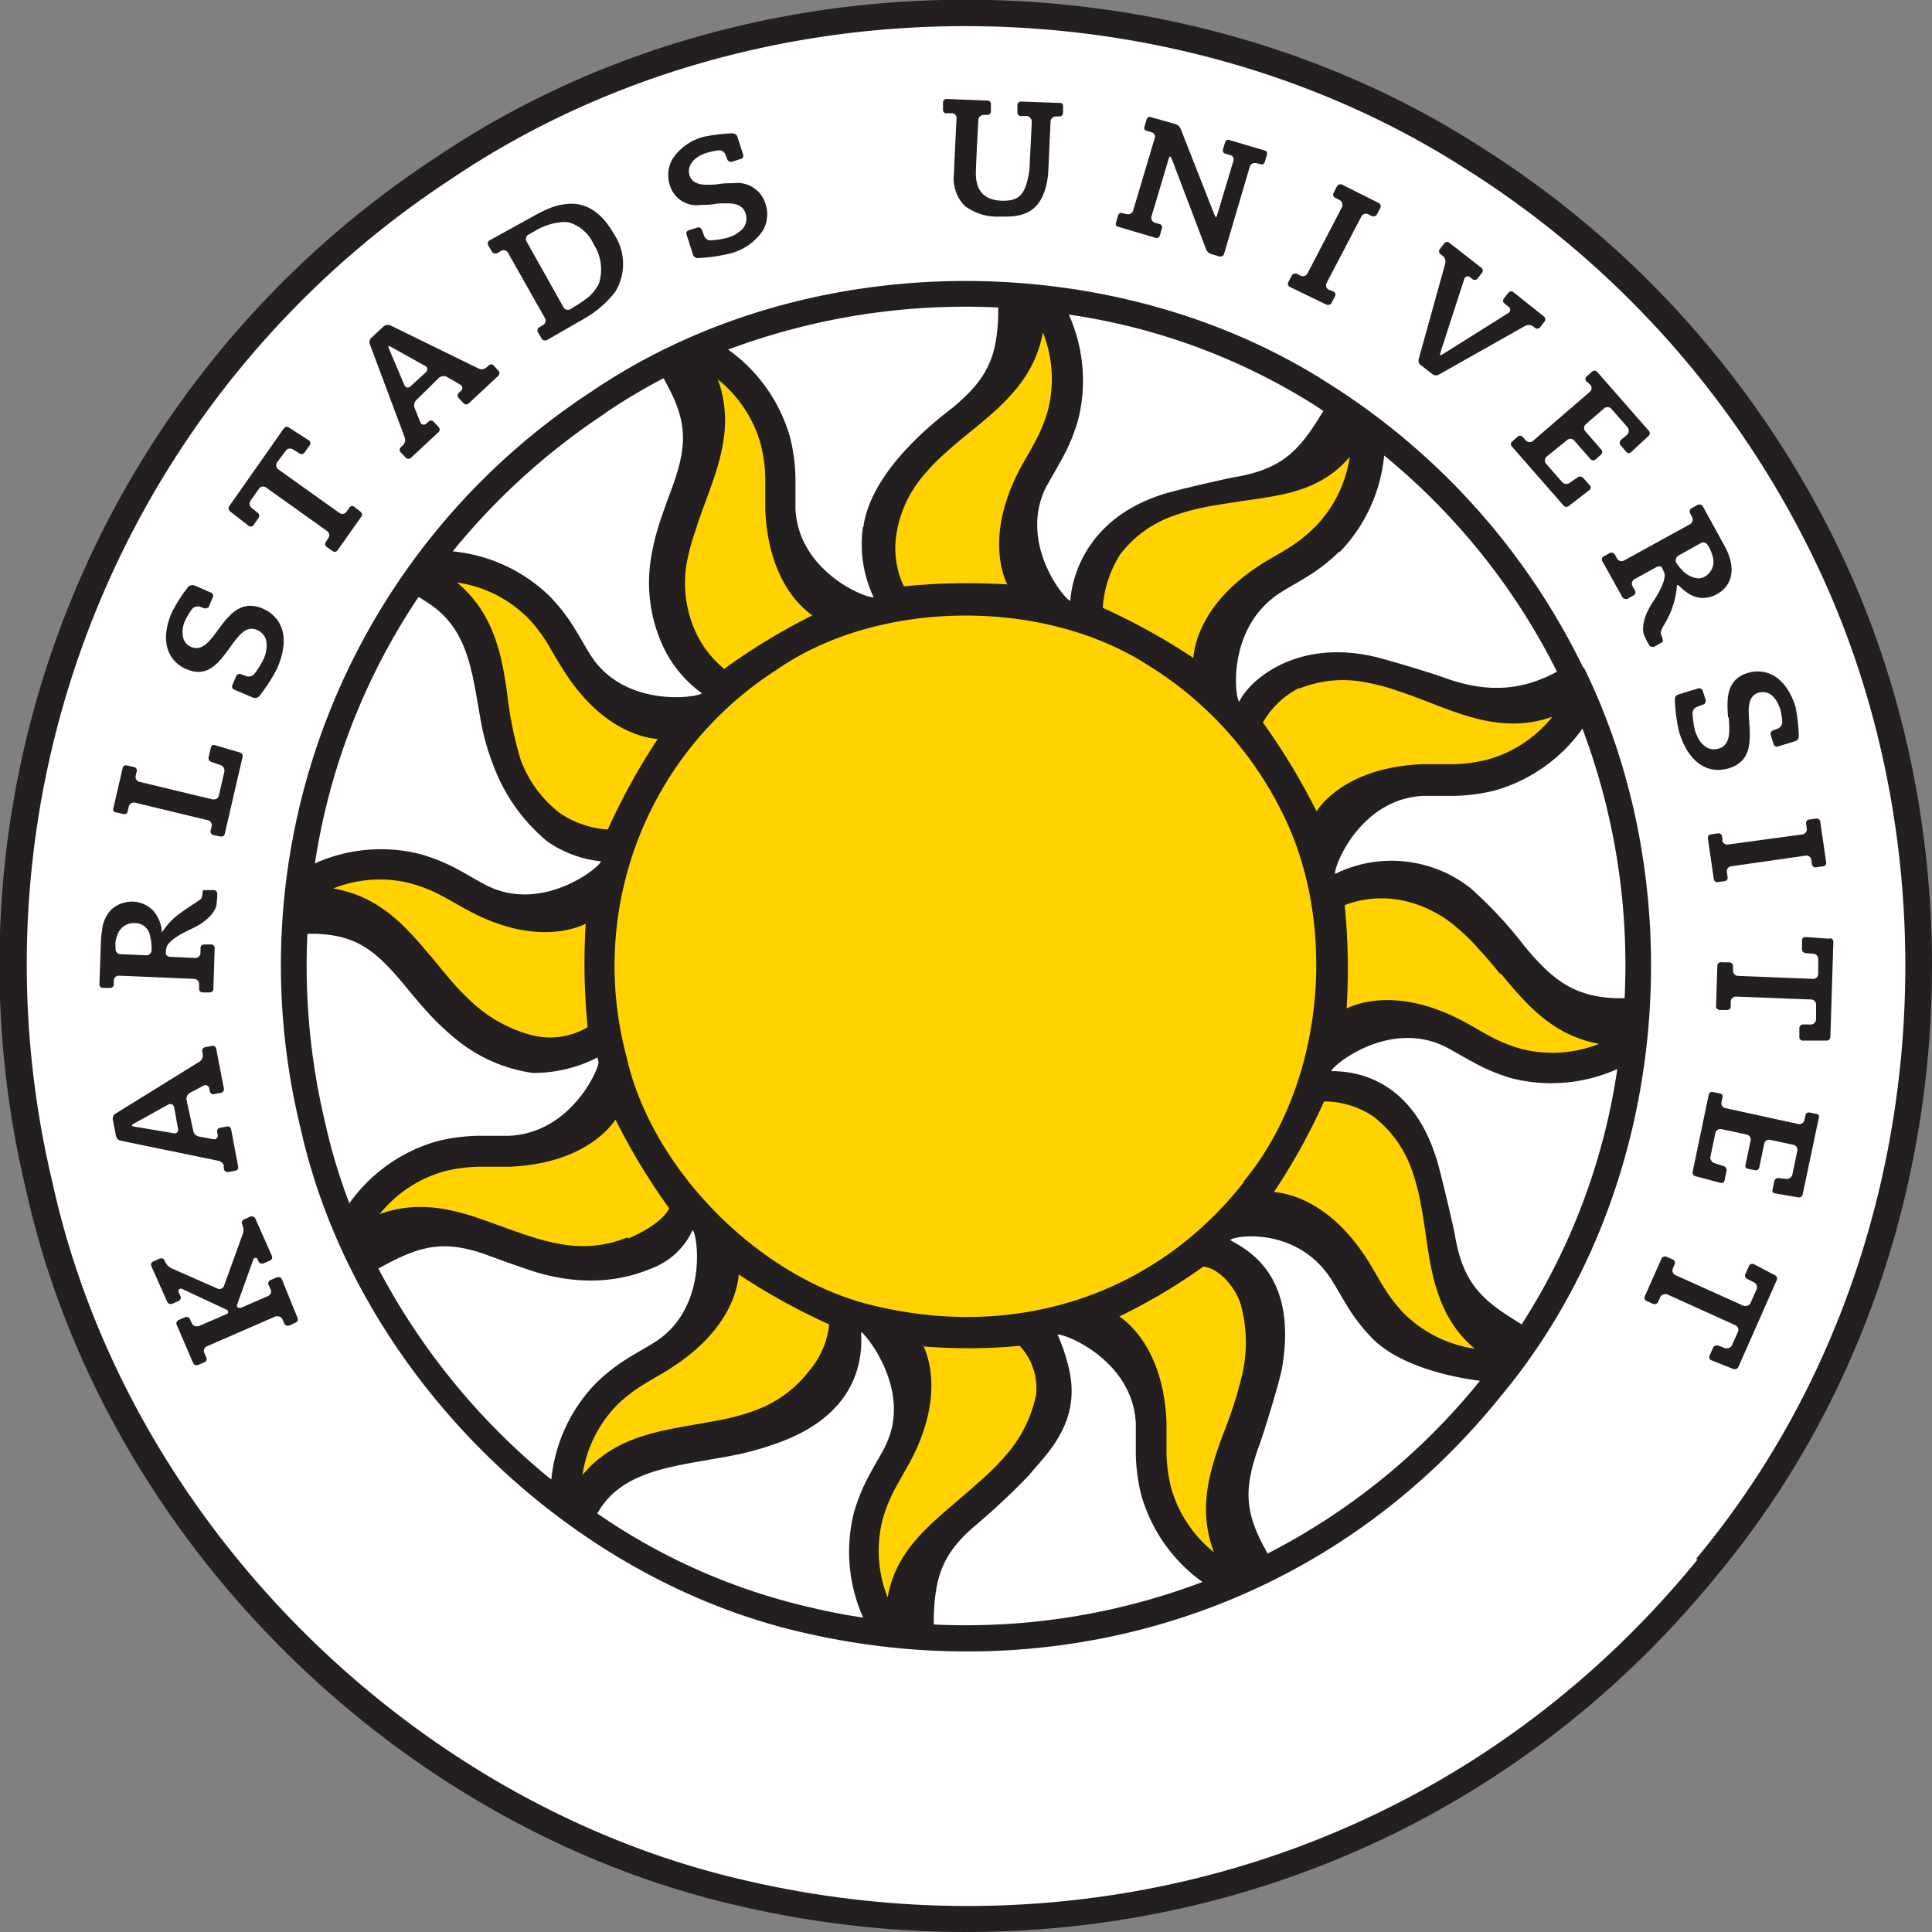 <svg id="Layer_1" data-name="Layer 1" xmlns="http://www.w3.org/2000/svg" viewBox="0 0 180 180"><rect x="0" y="0" width="180" height="180" fill="#808080" stroke="none"/><defs><style>.cls-1{fill:#fff;}.cls-2{fill:#231f20;}.cls-3{fill:#ffd200;}</style></defs><title>kau</title><path class="cls-1" d="M159.45,146.6c-23,28.22-58.22,38.07-90.51,30.58C37.11,169.93,10,143.06,2.88,110.72c-8.62-37.19,5.59-74.16,38-95.61C69.69-4.32,109.44-4.31,137.84,14A90.39,90.39,0,0,1,170.7,51.28C185.14,81.1,182.43,119,159.45,146.6"/><path class="cls-2" d="M10.82,75.69l.76.17a.32.32,0,0,0,.31-.25l.11-.47a.46.46,0,0,1,.46-.36h.11l6.8,1.64a.48.48,0,0,1,.35.57l-.1.41a.33.33,0,0,0,.25.39l.67.15h.08a.32.32,0,0,0,.32-.25l1.66-7.17a.35.35,0,0,0-.24-.41l-2.42-.71a.3.3,0,0,0-.29.23l-.21.91a.39.39,0,0,0,.23.44l.9.31a.54.54,0,0,1,.33.62l-.51,2.2a.46.46,0,0,1-.46.37h-.11L13,72.84a.48.48,0,0,1-.36-.57l.1-.41a.32.32,0,0,0-.24-.39l-.75-.17a.32.32,0,0,0-.32.25l-.87,3.75a.31.31,0,0,0,0,.23.33.33,0,0,0,.2.15M170.44,87.46l-2.25-.16a.3.3,0,0,0-.3.3l0,.84a.36.36,0,0,0,.32.36l.74.06a.49.49,0,0,1,.45.5l0,1.38a.47.47,0,0,1-.48.46l-7-.28a.48.48,0,0,1-.46-.49l0-.43a.34.34,0,0,0-.32-.34l-.71,0A.33.33,0,0,0,160,90l-.12,3.84A.32.32,0,0,0,160,94a.3.3,0,0,0,.22.1l.71,0a.33.33,0,0,0,.32-.32v-.48a.48.48,0,0,1,.49-.45l7,.27a.45.45,0,0,1,.33.15.48.48,0,0,1,.13.34l0,1.36a.5.5,0,0,1-.48.48h-.74a.36.36,0,0,0-.34.34l0,.83a.28.28,0,0,0,.09.23.28.28,0,0,0,.22.1h2.24a.35.35,0,0,0,.34-.33l.28-8.86a.34.34,0,0,0-.31-.35M17.4,62.35a2.71,2.71,0,0,0,1.09.25c1.19,0,2-1,2.73-2l.21-.29c.65-.89,1.26-1.73,2-1.73a1.3,1.3,0,0,1,.5.11,1.42,1.42,0,0,1,.9,1.16,3,3,0,0,1-.28,1.57,8.37,8.37,0,0,1-.84,1.35.63.63,0,0,1-.5.25.6.6,0,0,1-.19,0l-.62-.23-.11,0A.36.36,0,0,0,22,63l-.35.83a.31.31,0,0,0,.17.42l1.81.77a.42.42,0,0,0,.16,0,.5.5,0,0,0,.37-.16,15.91,15.91,0,0,0,1.67-2.6c1.67-3.91-.59-5.24-1.33-5.55a2.93,2.93,0,0,0-1.17-.27c-1.24,0-2.09,1-2.79,1.94l-.24.32c-.63.86-1.23,1.68-2,1.68a1.27,1.27,0,0,1-.47-.1,1.29,1.29,0,0,1-.72-.71,2.43,2.43,0,0,1,.17-1.81,6,6,0,0,1,.6-1,.65.65,0,0,1,.51-.25.66.66,0,0,1,.19,0l.47.17.11,0a.35.35,0,0,0,.32-.21l.35-.83a.31.31,0,0,0,0-.25.33.33,0,0,0-.18-.18l-1.59-.69a.45.45,0,0,0-.17,0,.49.49,0,0,0-.37.17A14.85,14.85,0,0,0,16,57.08c-1.25,2.93-.11,4.64,1.37,5.27M10.75,87.91a2.37,2.37,0,0,1,.18-.78A1.6,1.6,0,0,1,12.46,86,1.44,1.44,0,0,1,14,87.3a4.21,4.21,0,0,1,.12,1.25.48.48,0,0,1-.49.45h0l-2.41-.1a.47.47,0,0,1-.45-.49Zm-.15,3.92v-.48a.47.47,0,0,1,.49-.45h0l7,.3a.48.48,0,0,1,.46.5l0,.42a.33.33,0,0,0,.32.34l.69,0h0a.32.32,0,0,0,.32-.31L20,88.33a.34.34,0,0,0-.09-.23.35.35,0,0,0-.23-.11L19,88a.32.32,0,0,0-.32.31l0,.48a.48.48,0,0,1-.48.46h0l-2.29-.1a.57.57,0,0,1-.39-.15.25.25,0,0,1-.07-.17c0-.11,0-.39.08-.62,0,0,.14-.67,2.2-1.62,2.23-1,2.43-2.22,2.44-2.23,0-.22.06-.57.07-.79v-.3a.33.33,0,0,0-.31-.34l-.79,0a.53.53,0,0,0-.26.05,2.14,2.14,0,0,1-.09.64c0,.12-.22.24-.7.57-.29.19-.68.44-1.19.81a6.3,6.3,0,0,0-1.7,1.71l-.13.17,0-.2a3.33,3.33,0,0,0-.8-1.84A2.8,2.8,0,0,0,12.3,84a2.88,2.88,0,0,0-1.95.76,3.26,3.26,0,0,0-.85,2,6.38,6.38,0,0,0-.09.78l-.15,4.17a.32.32,0,0,0,.09.23.3.3,0,0,0,.22.1l.7,0a.32.32,0,0,0,.33-.31M23.18,49a.3.3,0,0,0,.18.06.31.31,0,0,0,.25-.13l.48-.68a.35.35,0,0,0-.07-.47l-.58-.46a.5.5,0,0,1-.1-.67l.79-1.12a.46.46,0,0,1,.38-.2.49.49,0,0,1,.28.09l5.69,4.06a.48.48,0,0,1,.19.31.46.46,0,0,1-.08.35l-.24.36a.33.33,0,0,0,.08.45l.57.4a.34.34,0,0,0,.19.06.31.31,0,0,0,.26-.14l2.22-3.14a.32.32,0,0,0-.08-.45L33,47.21a.3.3,0,0,0-.18-.06.33.33,0,0,0-.27.14l-.27.39a.47.47,0,0,1-.39.2.48.48,0,0,1-.27-.09l-5.69-4.06a.48.48,0,0,1-.11-.66L26.62,42a.48.48,0,0,1,.4-.21.51.51,0,0,1,.26.07l.63.39a.3.3,0,0,0,.18.06.35.35,0,0,0,.29-.15l.48-.69a.29.29,0,0,0,.05-.24.3.3,0,0,0-.13-.2l-1.88-1.21a.38.38,0,0,0-.18-.05.34.34,0,0,0-.28.15l-5.09,7.25a.35.35,0,0,0,.07.46Zm140.19,68.76a.27.27,0,0,0-.14,0,.3.3,0,0,0-.28.18l-.34.77a.34.34,0,0,0,.16.44l.66.33a.51.51,0,0,1,.23.64l-.56,1.26a.49.49,0,0,1-.44.29.42.42,0,0,1-.19,0l-6.37-2.87a.48.48,0,0,1-.24-.63l.17-.39a.33.33,0,0,0-.17-.43l-.64-.28a.34.34,0,0,0-.13,0,.32.32,0,0,0-.29.19l-1.56,3.52a.32.32,0,0,0,.17.43l.64.29.13,0a.33.33,0,0,0,.3-.2l.19-.43a.48.48,0,0,1,.43-.29.52.52,0,0,1,.2,0l6.37,2.88a.47.47,0,0,1,.25.62l-.55,1.24a.49.49,0,0,1-.45.29.42.42,0,0,1-.18,0l-.69-.26-.12,0a.36.36,0,0,0-.32.2l-.34.77a.3.3,0,0,0,.17.41l2.08.83.12,0a.35.35,0,0,0,.32-.2l3.58-8.11a.34.34,0,0,0-.17-.44ZM150.54,93c-3.79-.15-5.8-1.59-8.45-4.78A39.86,39.86,0,0,0,137,82.74a11.89,11.89,0,0,0-12.61-1.32c-.15-.63,2.31-7,8.22-7.27.9,0,1.87,0,2.89,0a17,17,0,0,0,3.8-.51,15.08,15.08,0,0,0,8.13-5.75A62.37,62.37,0,0,1,151.36,93Zm-8.76,30.4-.84-.53c-3.21-2-4.69-3.71-5.39-7.8-.18-1-1.21-5.32-1.52-6.43-2.44-9-8.93-8.81-10-8.85.17-.6,5.54-4.92,10.78-2.19.79.42,1.62.93,2.53,1.41a17.26,17.26,0,0,0,3.54,1.46,15,15,0,0,0,9.8-.87,60,60,0,0,1-8.92,23.8m-23.65,21.36-.44-.82c-1.77-3.35-1.72-5.56-.29-9.45.37-1,1.89-5.94,2.07-7.07,1.47-8.69-3.27-11-4.85-11.89.46-.44,6.29-1.27,9.46,3.71.48.76.94,1.61,1.48,2.48a16.86,16.86,0,0,0,2.34,3c2,2,5.67,3.35,10,3.93a61.38,61.38,0,0,1-19.74,16.07M87,151.35l0-.81c.14-3.79.87-5.92,4.06-8.57a65,65,0,0,0,4.81-4.53c1.52-1.86,4.7-4.67,3.82-9.46a16.67,16.67,0,0,0-1.16-3.63c.61-.15,7,2.36,7.29,8.25,0,.9,0,1.87,0,2.89a17,17,0,0,0,.51,3.8,15,15,0,0,0,5.7,8.1A62.26,62.26,0,0,1,87,151.35M80.39,49.12a11.64,11.64,0,0,0,1,6.52c-.63.15-7-2.34-7.28-8.24,0-.9,0-1.87,0-2.89a16.94,16.94,0,0,0-.51-3.8,15.1,15.1,0,0,0-5.76-8.14A63.07,63.07,0,0,1,93,28.65l0,.83c-.15,3.79-1,5.8-4.18,8.45-.82.68-7.61,5.53-8.39,11.2m2,85.72c-.42.79-.93,1.62-1.41,2.52a17.47,17.47,0,0,0-1.46,3.55,15,15,0,0,0,.86,9.79c-1.71-.26-3.42-.58-5.12-1A57.41,57.41,0,0,1,55.64,141l.22-.34c2-3.21,5.85-3.92,9.94-4.61,1-.18,2.1-.36,3.13-.58a27.93,27.93,0,0,0,3.3-.95c8.75-3,8-9.39,8-10.42.32.08,4.92,5.51,2.19,10.74m-31.07,3a63.28,63.28,0,0,1-16.1-19.66l.83-.44c3.35-1.77,5.56-2.2,9.45-.76,1,.37,2,.74,3,1.07s6.34,2.53,12,.19a6.9,6.9,0,0,0,4-3.63C65,115,66,121.88,61,125.05c-.76.48-1.61.94-2.48,1.48a17.16,17.16,0,0,0-3,2.34,15,15,0,0,0-4.15,8.93M32.57,112.17a53.91,53.91,0,0,1-2.28-7.58A63.1,63.1,0,0,1,28.64,87l.83,0c3.79.15,5.56,1.59,8.21,4.78.67.81,1.35,1.64,2.06,2.42a23.29,23.29,0,0,0,2.47,2.39,14.47,14.47,0,0,0,7.4,3.37,12.92,12.92,0,0,0,6.05-1.44l.1.42c.11.48-2.47,6.64-8.37,6.88-.9,0-1.87,0-2.89,0a17,17,0,0,0-3.8.51,15.1,15.1,0,0,0-8.13,5.75M39,55.61l.65.41c3.21,2,4.07,4.86,4.77,9,.18,1,.35,2.1.57,3.13A23.31,23.31,0,0,0,46,71.4a16.73,16.73,0,0,0,5,7,10.72,10.72,0,0,0,5,1.85c-.17.6-5.56,4.92-10.79,2.18-.79-.41-1.62-.93-2.52-1.41a17.33,17.33,0,0,0-3.55-1.45,15,15,0,0,0-9.8.87A60.88,60.88,0,0,1,39,55.61m17.4-17.14a53.82,53.82,0,0,1,5.43-3.23l.45.86c1.77,3.36,1.73,5.56.29,9.46-.37,1-.74,2-1.07,3a22.37,22.37,0,0,0-.83,3.33,14.17,14.17,0,0,0,.83,7.7,11.39,11.39,0,0,0,3.89,5C65,65,58.13,66,55,61c-.48-.76-.94-1.61-1.48-2.48a16.86,16.86,0,0,0-2.34-3,15,15,0,0,0-9-4.15,63,63,0,0,1,14.26-12.9m41.14,6.71c.42-.79.93-1.62,1.41-2.52a16.83,16.83,0,0,0,1.46-3.55,15,15,0,0,0-.87-9.8,58.56,58.56,0,0,1,23,8.5l.72.48-.5.79c-2,3.21-3.71,4.69-7.8,5.38-1,.18-5.33,1.19-6.43,1.52-8.08,2.45-8.8,8.92-8.85,10-.6-.17-4.92-5.51-2.19-10.75m27.28,6.21a15,15,0,0,0,4.15-9,61.6,61.6,0,0,1,16.1,20.14l-.15.08c-3.35,1.77-6.6,1.87-10.49.43-1-.37-5.21-1.64-6.32-1.9-7.73-1.79-12,2.62-12.64,4.2-.44-.46-1.14-7,3.84-10.18.76-.48,1.61-.94,2.48-1.48a16.86,16.86,0,0,0,3-2.34m22.72,10.8A64.72,64.72,0,0,0,123.9,35.8c-19.95-12.88-48.66-13-68.79.68A63.83,63.83,0,0,0,28,105.1c5,22.55,24.5,41.91,46.81,47,23.56,5.47,48.69-1.77,65-22,15.83-19,18-47,7.77-67.88m21.7,41.57-.75-.15a.33.33,0,0,0-.32.25l-.1.47a.49.49,0,0,1-.53.37h0l-6.83-1.49a.46.46,0,0,1-.3-.2.44.44,0,0,1-.06-.36l.08-.41a.34.34,0,0,0,0-.25.35.35,0,0,0-.2-.14l-.75-.15a.32.32,0,0,0-.32.25l-1.5,7.19a.35.35,0,0,0,.25.41l2.43.65a.3.3,0,0,0,.29-.23l.19-.92a.39.39,0,0,0-.25-.43l-.9-.29a.54.54,0,0,1-.35-.6l.46-2.21a.48.48,0,0,1,.52-.36h0l2.39.51a.48.48,0,0,1,.37.56l-.47,2.25a.32.32,0,0,0,0,.24.33.33,0,0,0,.2.14l.75.15a.33.33,0,0,0,.32-.25l.47-2.24a.47.47,0,0,1,.52-.36h0l2.2.47a.48.48,0,0,1,.36.57l-.46,2.2a.53.53,0,0,1-.55.41h0l-.77-.09a.38.38,0,0,0-.36.29l-.16.77a.32.32,0,0,0,0,.24.34.34,0,0,0,.21.13l2.2.38h.06a.34.34,0,0,0,.33-.27l1.5-7.13a.35.35,0,0,0,0-.24.35.35,0,0,0-.21-.15M36.21,32.23l0,0h0s.05,0,.4.19l3,1.67a.35.35,0,0,1,.2.27.38.38,0,0,1-.13.32L38.24,36a.38.38,0,0,1-.25.11.34.34,0,0,1-.31-.23L36.33,32.7c-.18-.42-.17-.43-.11-.46m1.49,8.52a.7.7,0,0,1-.17.72l-.21.2a.33.33,0,0,0,0,.46l.48.51a.35.35,0,0,0,.24.1.33.33,0,0,0,.22-.08l2.6-2.42a.33.33,0,0,0,0-.46l-.48-.51a.34.34,0,0,0-.24-.1.3.3,0,0,0-.22.09l-.21.19a.38.38,0,0,1-.25.11.34.34,0,0,1-.31-.23L38.63,38a.69.69,0,0,1,.15-.72l2.12-2.08a.65.65,0,0,1,.44-.16.62.62,0,0,1,.29.07l1.24.72a.36.36,0,0,1,.2.27.37.37,0,0,1-.12.31l-.21.2a.35.35,0,0,0-.11.23.34.34,0,0,0,.09.23l.48.51a.33.33,0,0,0,.23.1.36.36,0,0,0,.22-.08L46.44,35a.34.34,0,0,0,0-.46L46,34.06a.32.32,0,0,0-.24-.11.3.3,0,0,0-.22.09l-.21.19a.68.68,0,0,1-.46.17.66.66,0,0,1-.27-.06l-8.3-4.06a.5.5,0,0,0-.2,0,.52.52,0,0,0-.36.13l-1.16,1.08a.55.55,0,0,0-.13.56ZM16.53,105.48a.35.35,0,0,1-.3.11h0L12.75,105c-.44-.06-.45-.09-.46-.14s0-.07.39-.29l3-1.66a.45.45,0,0,1,.2-.05.35.35,0,0,1,.34.3l.37,2a.35.35,0,0,1-.06.3m4.29,3.19.05.28a.33.33,0,0,0,.32.27h.06l.69-.13a.3.3,0,0,0,.2-.13.31.31,0,0,0,.05-.25l-.66-3.49a.33.33,0,0,0-.36-.25h0l-.69.13a.32.32,0,0,0-.25.37l.05.28a.33.33,0,0,1-.37.41h0l-1.37-.25a.67.67,0,0,1-.53-.51l-.63-2.9a.66.66,0,0,1,.31-.66l1.27-.67a.41.41,0,0,1,.19-.05.34.34,0,0,1,.34.3l.06.29a.33.33,0,0,0,.36.25h0l.69-.13a.33.33,0,0,0,.26-.38l-.72-3.74a.33.33,0,0,0-.36-.25h0l-.69.13a.33.33,0,0,0-.2.14.3.3,0,0,0-.05.24l.05.28a.7.7,0,0,1-.3.68l-7.85,4.86a.57.57,0,0,0-.23.53l.3,1.56a.57.57,0,0,0,.41.41l9.14,1.88a.73.73,0,0,1,.53.53m5.37,10.5a.33.33,0,0,0-.3-.19.29.29,0,0,0-.13,0l-.64.28a.33.33,0,0,0-.17.43l.2.43a.48.48,0,0,1-.25.62l-2.53,1.1a.46.46,0,0,1-.17,0,.19.19,0,0,1-.16-.08.28.28,0,0,1,0-.27l1.47-4.1c.06-.18.16-.21.22-.21s.15,0,.22.19l.07.15a.32.32,0,0,0,.3.19.28.28,0,0,0,.13,0l.64-.28a.33.33,0,0,0,.17-.43l-1.54-3.48a.33.33,0,0,0-.3-.2l-.13,0-.64.29a.31.31,0,0,0-.17.18.32.32,0,0,0,0,.25l.06.15a1.17,1.17,0,0,1,0,.79l-1.74,4.81a.45.45,0,0,1-.6.26l-4.3-1.9a1.28,1.28,0,0,1-.57-.57l-.06-.15a.33.33,0,0,0-.3-.2l-.13,0-.64.29a.3.3,0,0,0-.17.18.33.33,0,0,0,0,.25l1.48,3.33a.33.33,0,0,0,.3.2l.13,0,.64-.29a.33.33,0,0,0,.17-.18.29.29,0,0,0,0-.24l-.16-.37a.27.27,0,0,1,0-.26l.11-.08h0a.41.41,0,0,1,.16,0L21.07,122c.17.08.19.18.19.23s0,.15-.19.22l-2.58,1.11a.48.48,0,0,1-.18,0,.46.46,0,0,1-.44-.28l-.17-.38a.33.33,0,0,0-.3-.2l-.13,0-.64.29a.31.31,0,0,0-.17.18.31.31,0,0,0,0,.25L18,127a.32.32,0,0,0,.29.19.29.29,0,0,0,.13,0l.64-.28a.33.33,0,0,0,.17-.43l-.2-.44a.48.48,0,0,1,0-.36.44.44,0,0,1,.25-.25l6.41-2.79a.51.51,0,0,1,.19,0,.47.47,0,0,1,.44.29l.17.39a.32.32,0,0,0,.3.19.33.33,0,0,0,.13,0l.63-.29a.32.32,0,0,0,.17-.43Zm78.1-98,3.38,1a.33.33,0,0,0,.32-.23l.19-.67a.29.29,0,0,0,0-.24.31.31,0,0,0-.19-.16l-.46-.13a.47.47,0,0,1-.32-.58l1.54-5.16c.11-.4.15-.43.21-.43h0s.06,0,.22.43l3.12,8.22a.77.77,0,0,0,.48.44l.78.23h.09a.34.34,0,0,0,.32-.23l2.4-8.14a.48.48,0,0,1,.46-.34l.13,0,.5.13a.33.33,0,0,0,.31-.23l.19-.67a.32.32,0,0,0,0-.24.33.33,0,0,0-.2-.16l-3.38-1a.32.32,0,0,0-.31.23l-.2.67a.32.32,0,0,0,.22.4l.46.13a.45.45,0,0,1,.28.22.48.48,0,0,1,0,.36l-1.44,4.8c-.11.37-.14.42-.2.42h0s0,0-.18-.41L110,12a.83.83,0,0,0-.48-.44l-2.38-.67a.32.32,0,0,0-.31.23l-.2.67a.34.34,0,0,0,0,.25.31.31,0,0,0,.2.15l.46.13a.47.47,0,0,1,.28.23.45.45,0,0,1,0,.36l-2,6.71a.48.48,0,0,1-.46.34l-.13,0-.5-.13a.33.33,0,0,0-.31.23l-.19.68a.29.29,0,0,0,0,.24.28.28,0,0,0,.2.15M158.46,50.6a.45.45,0,0,1,.22-.06.47.47,0,0,1,.42.24,3.8,3.8,0,0,1,.5,1.19,1.61,1.61,0,0,1-.74,1.74,1.24,1.24,0,0,1-.64.18,2.4,2.4,0,0,1-1.53-.81,3.22,3.22,0,0,1-.53-.68.45.45,0,0,1,0-.36.46.46,0,0,1,.22-.28Zm-.79-2.39a.48.48,0,0,1,0,.36.46.46,0,0,1-.23.28l-6.13,3.37a.51.51,0,0,1-.23.06.47.47,0,0,1-.42-.24l-.21-.37a.31.31,0,0,0-.28-.17.3.3,0,0,0-.15,0l-.62.34a.32.32,0,0,0-.12.44l1.87,3.35a.33.33,0,0,0,.29.17.34.34,0,0,0,.16,0l.61-.34a.32.32,0,0,0,.12-.44l-.23-.41a.47.47,0,0,1,.18-.65l2-1.1a.65.65,0,0,1,.32-.1.25.25,0,0,1,.23.11,5.4,5.4,0,0,1,.25.57s.23.64-1,2.52c-1.38,2-.93,3.16-.92,3.17a6.65,6.65,0,0,0,.34.71l.15.26a.33.33,0,0,0,.29.17.32.32,0,0,0,.15,0l.68-.38c.16-.08.25-.13,0-.76-.11-.24.06-.55.32-1a10,10,0,0,0,.62-1.25,7.93,7.93,0,0,0,.52-2.25v-.13h.07s.05,0,.36.29a5.55,5.55,0,0,0,.7.54,2.59,2.59,0,0,0,1.32.38,2.65,2.65,0,0,0,1.33-.38c1.49-.85,1.73-2.58.64-4.51l-2-3.64a.33.33,0,0,0-.29-.17.32.32,0,0,0-.15,0l-.61.34a.32.32,0,0,0-.15.19.31.31,0,0,0,0,.25Zm-9.5-12.36a.45.45,0,0,1,.11.34.46.46,0,0,1-.16.32l-5.3,4.57a.45.45,0,0,1-.31.11.48.48,0,0,1-.36-.16l-.28-.32a.32.32,0,0,0-.25-.11.29.29,0,0,0-.21.08l-.53.46a.32.32,0,0,0-.11.22.3.3,0,0,0,.08.23l4.83,5.52a.35.35,0,0,0,.26.11.35.35,0,0,0,.21-.07l1.93-1.49a.32.32,0,0,0,.12-.22.32.32,0,0,0-.08-.22l-.62-.7a.39.39,0,0,0-.29-.12.35.35,0,0,0-.21.06l-.77.53a.52.52,0,0,1-.29.1.55.55,0,0,1-.4-.18l-1.49-1.7a.47.47,0,0,1-.11-.35.45.45,0,0,1,.16-.32L146,41a.48.48,0,0,1,.31-.12.47.47,0,0,1,.36.17l1.52,1.73a.31.31,0,0,0,.24.11.32.32,0,0,0,.21-.08l.53-.46a.32.32,0,0,0,.11-.22.33.33,0,0,0-.08-.23l-1.5-1.72a.47.47,0,0,1-.11-.35.47.47,0,0,1,.17-.32l1.7-1.47a.47.47,0,0,1,.31-.11.47.47,0,0,1,.36.16l1.49,1.7a.53.53,0,0,1,0,.69L151,41a.38.38,0,0,0,0,.5l.52.6a.3.3,0,0,0,.23.11.31.31,0,0,0,.22-.09l1.64-1.52a.35.35,0,0,0,0-.47l-4.81-5.49a.3.3,0,0,0-.23-.11.33.33,0,0,0-.22.08l-.53.46a.32.32,0,0,0-.11.22.29.29,0,0,0,.08.23Zm12.89,31c.1,1.31.18,2.54-.9,2.88a1.63,1.63,0,0,1-.48.08c-.77,0-1.42-.64-1.76-1.75a8.75,8.75,0,0,1-.23-1.58.63.63,0,0,1,.39-.61l.61-.23a.35.35,0,0,0,.22-.43l-.27-.86a.34.34,0,0,0-.36-.22h-.05l-1.88.58a.47.47,0,0,0-.31.44,15.78,15.78,0,0,0,.4,3.05c.95,3.07,2.68,3.53,3.63,3.53a3.39,3.39,0,0,0,1-.15c2.16-.67,2-2.57,1.91-4.25-.1-1.27-.18-2.46.85-2.79a1.37,1.37,0,0,1,.42-.06c.71,0,1.3.6,1.62,1.63a6.58,6.58,0,0,1,.18,1.15.67.67,0,0,1-.39.61l-.47.18a.34.34,0,0,0-.21.43l.26.86a.33.33,0,0,0,.36.22h0l1.67-.51a.47.47,0,0,0,.32-.44,16,16,0,0,0-.31-2.76c-.65-2.09-1.92-3.29-3.49-3.29a3.16,3.16,0,0,0-1,.15c-2,.63-1.91,2.49-1.79,4.13M132.36,34l1.11.87a.55.55,0,0,0,.33.1.47.47,0,0,0,.24-.06l8.06-4.55a.74.74,0,0,1,.32-.08.7.7,0,0,1,.42.13l.18.14a.32.32,0,0,0,.2.07.34.34,0,0,0,.26-.12l.43-.55a.3.3,0,0,0,.06-.24.31.31,0,0,0-.12-.22L141,27.22a.32.32,0,0,0-.2-.07.34.34,0,0,0-.26.12l-.43.55a.3.3,0,0,0-.07.24.31.31,0,0,0,.12.21l.39.31a.35.35,0,0,1,.15.3.36.36,0,0,1-.18.29l-5.91,3.71c-.29.18-.36.2-.4.2h0c-.06,0-.08,0,.07-.48L136.42,26a.33.33,0,0,1,.32-.25.36.36,0,0,1,.23.09l.22.17a.33.33,0,0,0,.46-.05l.43-.55a.33.33,0,0,0-.06-.46l-3-2.34a.3.3,0,0,0-.2-.07.34.34,0,0,0-.25.12l-.43.55a.33.33,0,0,0,.06.46l.22.17a.73.73,0,0,1,.23.71l-2.48,8.92a.57.57,0,0,0,.18.55M160.5,78.33l-.06-.42a.33.33,0,0,0-.36-.27h0l-.69.1a.32.32,0,0,0-.27.37l.55,3.8a.33.33,0,0,0,.33.28h0l.69-.1a.32.32,0,0,0,.27-.37l-.07-.47a.47.47,0,0,1,.09-.36.45.45,0,0,1,.31-.18l7-1a.48.48,0,0,1,.47.41l.06.42a.34.34,0,0,0,.36.27h0l.7-.1a.32.32,0,0,0,.2-.12.28.28,0,0,0,.06-.24l-.55-3.81a.33.33,0,0,0-.35-.28h0l-.69.1a.32.32,0,0,0-.22.13.32.32,0,0,0-.06.24l.06.48a.47.47,0,0,1-.4.53l-7,.95a.49.49,0,0,1-.48-.41M49.24,21.86l.81-.46a5.37,5.37,0,0,1,.72-.34,5.81,5.81,0,0,1,1.78-.38,2,2,0,0,1,.51.06,3.65,3.65,0,0,1,2.24,2,4.33,4.33,0,0,1,.5,3.68A3.89,3.89,0,0,1,54.38,28c-.15.14-1.19.78-1.24.81a.5.5,0,0,1-.23.06.48.48,0,0,1-.41-.24L49.06,22.5a.48.48,0,0,1,.18-.65m-3.41,1.59a.33.33,0,0,0,.29.17.37.37,0,0,0,.16,0l.41-.24a.45.45,0,0,1,.23-.06.47.47,0,0,1,.41.24l3.44,6.09a.48.48,0,0,1-.18.65l-.36.21a.33.33,0,0,0-.12.44l.35.6a.32.32,0,0,0,.28.17.38.38,0,0,0,.17,0l3.69-2.12c.18-.11.49-.3.66-.43a9.6,9.6,0,0,0,2.08-2,5,5,0,0,0-.13-5.34c-1.09-1.91-2.4-2.84-4-2.84a5.75,5.75,0,0,0-2.13.47,12.37,12.37,0,0,0-1.38.69L45.6,22.4a.33.33,0,0,0-.12.44Zm19.43-4.35c.43,0,.85,0,1.31-.08s.8-.06,1.16-.06c.67,0,1.47.1,1.73.93a1.42,1.42,0,0,1-.28,1.44,3,3,0,0,1-1.37.82,8.93,8.93,0,0,1-1.62.26.65.65,0,0,1-.57-.39l-.23-.61a.35.35,0,0,0-.37-.21H65l-.85.27a.3.3,0,0,0-.18.16.31.31,0,0,0,0,.25l.6,1.87a.49.49,0,0,0,.44.31h0A15.93,15.93,0,0,0,68,23.62a5.16,5.16,0,0,0,3.13-2.23A3.06,3.06,0,0,0,71.32,19a2.73,2.73,0,0,0-3-1.93c-.41,0-.83,0-1.29.07s-.77.07-1.12.07c-.65,0-1.42-.1-1.67-.88s.29-1.66,1.54-2.07A7.09,7.09,0,0,1,67,14a.65.65,0,0,1,.58.39l.18.47a.36.36,0,0,0,.37.21h.06l.85-.27a.31.31,0,0,0,.19-.17.32.32,0,0,0,0-.24l-.53-1.66a.49.49,0,0,0-.44-.31,15.64,15.64,0,0,0-2.76.34,5,5,0,0,0-2.81,2,3,3,0,0,0-.27,2.53,2.6,2.6,0,0,0,2.84,1.81m58.36,9.3a.28.28,0,0,0,.15,0,.31.31,0,0,0,.29-.18l.32-.62a.32.32,0,0,0-.14-.44L123.8,27a.47.47,0,0,1-.2-.64l3.24-6.2a.48.48,0,0,1,.42-.25.54.54,0,0,1,.22.05l.37.19a.3.3,0,0,0,.15,0,.33.33,0,0,0,.29-.18l.32-.62a.33.33,0,0,0-.15-.43L125,17.18a.3.3,0,0,0-.15,0,.32.32,0,0,0-.29.18l-.32.62a.33.33,0,0,0,.14.44l.43.22a.47.47,0,0,1,.23.28.46.46,0,0,1,0,.36l-3.23,6.2a.48.48,0,0,1-.43.25.49.49,0,0,1-.22-.05l-.37-.19a.32.32,0,0,0-.15,0,.33.33,0,0,0-.29.18l-.32.62a.32.32,0,0,0,.14.44ZM88.11,10.55l.56,0a.45.45,0,0,1,.34.15.46.46,0,0,1,.11.34s-.18,3.37-.24,5.14a3.65,3.65,0,0,0,1,3,5,5,0,0,0,3.22,1h.56c1.78,0,3.66-.48,4-4.05l.22-4.83a.48.48,0,0,1,.5-.45h.34a.33.33,0,0,0,.32-.32l0-.69A.32.32,0,0,0,99,9.7a.34.34,0,0,0-.22-.11l-3.66-.13a.33.33,0,0,0-.33.32l0,.7a.32.32,0,0,0,.31.33l.57,0A.45.45,0,0,1,96,11a.46.46,0,0,1,.13.34l-.22,4.46c-.32,2.22-.88,2.9-2.39,2.9h-.21c-1.67-.06-2.45-1-2.39-2.74s.23-4.79.23-4.79a.49.49,0,0,1,.5-.46H92a.33.33,0,0,0,.32-.31l0-.7a.3.3,0,0,0-.08-.23.3.3,0,0,0-.22-.1l-3.84-.15a.33.33,0,0,0-.32.31l0,.7a.32.32,0,0,0,.31.34m70,134.71c-22.49,27.6-57,37.27-88.65,29.93-31.1-7.07-57.66-33.38-64.61-64.94A87.48,87.48,0,0,1,42,16.7c28.12-19,67-18.75,94.72-.86A88.33,88.33,0,0,1,169,52.06c13.92,28.67,11.13,66.67-11,93.2M171.26,51a90.78,90.78,0,0,0-33.19-37.24c-28.5-18.4-68.44-18.65-97.41.88A89.94,89.94,0,0,0,2.4,110.76c7.16,32.51,34.44,59.52,66.46,66.81,32.49,7.53,67.95-2.37,91.07-30.75C182.7,119.51,185.54,80.5,171.26,51"/><path class="cls-3" d="M112.11,118a52.63,52.63,0,0,1-7.82,4.65c1.52,1.05,4.14,3.87,4.39,9.84,0,.9,0,1.88,0,2.91a14.4,14.4,0,0,0,.42,3.17,11.77,11.77,0,0,0,4,6.05c-1.51-4-.44-7.47.8-10.86a41.2,41.2,0,0,0,1.84-5.7,13.55,13.55,0,0,0-.09-6.33c-.49-1.88-2.25-3.7-3.62-3.72M67.45,62.33a58.91,58.91,0,0,1,8.24-5c-1.52-1.05-4.14-3.87-4.39-9.84,0-.91,0-1.89,0-2.91a14.08,14.08,0,0,0-.42-3.17,11.78,11.78,0,0,0-4-6.06c1.49,4.08.22,7.68-1.07,11.17-.36,1-.72,1.91-1,2.88A20.39,20.39,0,0,0,64,52.34a11.08,11.08,0,0,0,.65,6.18,9.69,9.69,0,0,0,2.84,3.81m50-9.75c.76-.48,1.63-.94,2.5-1.49a14,14,0,0,0,2.53-2,11.7,11.7,0,0,0,3.23-6.53c-2.8,3.33-6.61,3.61-10.34,4.17-1,.16-2,.3-3.05.5a21,21,0,0,0-2.93.79,10.69,10.69,0,0,0-5.05,3.61,10.61,10.61,0,0,0-1.64,5,59,59,0,0,1,8.44,4.67c.15-1.85,1.29-5.52,6.33-8.73m-59,62.82c1.63-.66,3.33-1.76,3.84-2.81a58.57,58.57,0,0,1-5-8.27c-1.05,1.52-3.88,4.13-9.84,4.39-.9,0-1.88,0-2.91,0a14.49,14.49,0,0,0-3.17.42,11.77,11.77,0,0,0-6.06,4c4.08-1.49,7.67-.22,11.16,1.07,1,.35,1.92.71,2.88,1a19.38,19.38,0,0,0,2.91.73,11.06,11.06,0,0,0,6.17-.65m62.61-51.2a8.05,8.05,0,0,0-3.44,3.25,60.09,60.09,0,0,1,5,8.27c1-1.52,3.87-4.14,9.84-4.39.91,0,1.88,0,2.91,0a14.19,14.19,0,0,0,3.17-.43,11.73,11.73,0,0,0,6.06-4c-4.11,1.48-7.79.11-11.37-1.29-1-.38-2-.77-3-1.1a19.77,19.77,0,0,0-3-.8,10.87,10.87,0,0,0-6.24.58M40.07,89c.63.77,1.26,1.55,1.91,2.31a23.82,23.82,0,0,0,2.09,2.15,12.94,12.94,0,0,0,5.54,3,6.88,6.88,0,0,0,5.14-.76,59.41,59.41,0,0,1-.18-9.63c-1.68.79-5.43,1.64-10.72-1.12-.8-.42-1.63-.93-2.55-1.42a14.44,14.44,0,0,0-3-1.22,11.72,11.72,0,0,0-7.26.47c4.26.72,6.67,3.42,9,6.21m99.71,1.73c-.65-.79-1.3-1.58-2-2.33a19.7,19.7,0,0,0-2.16-2.09A11.1,11.1,0,0,0,130,83.78a9.7,9.7,0,0,0-4.72.55,59.26,59.26,0,0,1,.18,9.62c1.67-.79,5.42-1.64,10.72,1.12.8.42,1.63.93,2.54,1.42a14.11,14.11,0,0,0,3,1.23,11.81,11.81,0,0,0,7.27-.47c-4.28-.76-6.76-3.64-9.14-6.52M47.24,64.5a34,34,0,0,0,1.26,6.25,11.06,11.06,0,0,0,3.65,5,9,9,0,0,0,4.48,1.53,59.29,59.29,0,0,1,4.65-8.43c-1.85-.15-5.52-1.29-8.72-6.32-.49-.76-1-1.62-1.5-2.5a13.94,13.94,0,0,0-1.95-2.53,11.66,11.66,0,0,0-6.53-3.23c3.33,2.79,4.14,6.52,4.65,10.2m85.64,50.77c-.16-1-.3-2.07-.51-3.11a19.51,19.51,0,0,0-.78-3,10.76,10.76,0,0,0-3.6-5.09,8.22,8.22,0,0,0-4.62-1.42,59.32,59.32,0,0,1-4.67,8.44c1.85.15,5.52,1.29,8.72,6.33.48.76.95,1.63,1.49,2.5a14.23,14.23,0,0,0,1.95,2.53,11.75,11.75,0,0,0,6.54,3.23c-3.33-2.81-4-6.67-4.53-10.46m-39-60.69c-.79-1.67-1.64-5.42,1.12-10.72.42-.8.93-1.63,1.42-2.55a14,14,0,0,0,1.23-3,11.76,11.76,0,0,0-.47-7.27c-.76,4.28-3.7,6.78-6.62,9.16-.8.65-1.6,1.3-2.37,2a20,20,0,0,0-2.12,2.16,11,11,0,0,0-2.56,5.68,8.3,8.3,0,0,0,.72,4.67,59.54,59.54,0,0,1,9.66-.18m-7.87,70.86c.79,1.68,1.64,5.43-1.12,10.71-.43.81-.93,1.64-1.42,2.55a14.25,14.25,0,0,0-1.23,3,11.77,11.77,0,0,0,.47,7.26c.73-4.28,3.84-6.71,6.65-9.13.77-.67,1.54-1.32,2.29-2a23.29,23.29,0,0,0,2.11-2.16,12.17,12.17,0,0,0,2.77-5.54A5.72,5.72,0,0,0,95,125.39a51.3,51.3,0,0,1-9,.05m29.83-15.32c7.58-9.09,8.92-24.08,3.54-34.59A33.62,33.62,0,0,0,107,62c-9.77-6.33-25.21-6.22-34.76.48A32.73,32.73,0,0,0,58.36,98.41c2.36,10.69,12.72,21,23.43,23.32,12.95,3,25.78-1,34.1-11.6M62.54,127.45c-.76.48-1.62.95-2.5,1.49a14,14,0,0,0-2.54,1.95,11.77,11.77,0,0,0-3.23,6.53c2.79-3.33,6.53-4,10.2-4.65,1-.17,2-.34,3-.55a19.5,19.5,0,0,0,2.89-.82,11.07,11.07,0,0,0,5-3.65,7.84,7.84,0,0,0,1.89-4.36,59.55,59.55,0,0,1-8.42-4.65c-.15,1.85-1.29,5.52-6.33,8.72"/></svg>